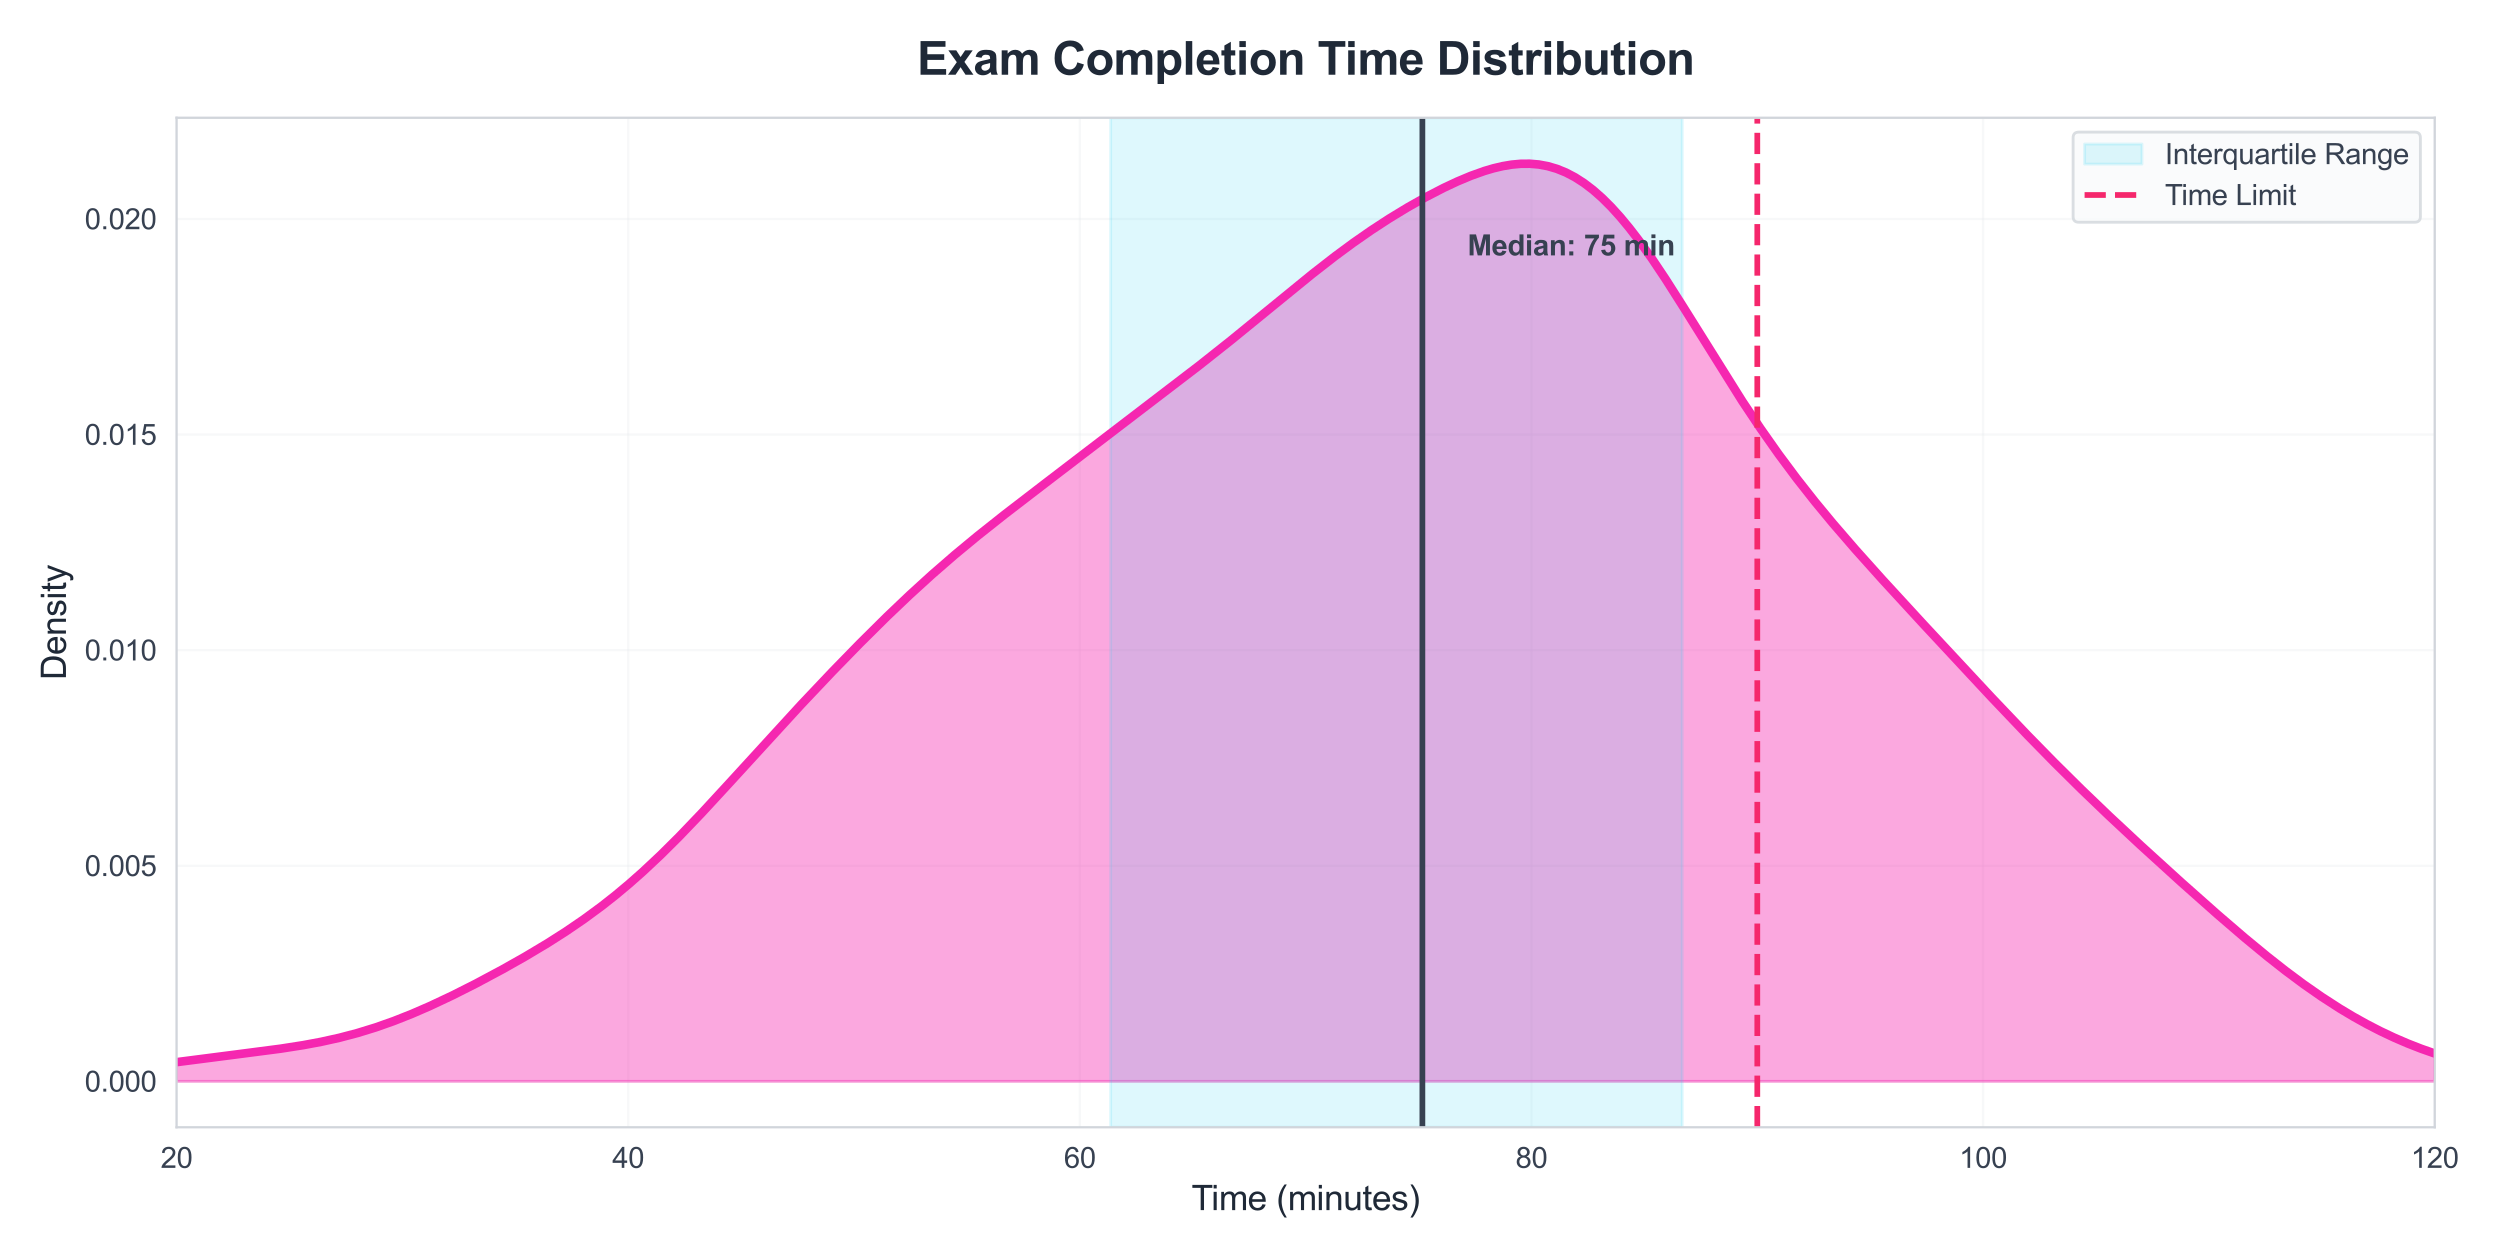 <?xml version="1.0" encoding="utf-8" standalone="no"?>
<!DOCTYPE svg PUBLIC "-//W3C//DTD SVG 1.1//EN"
  "http://www.w3.org/Graphics/SVG/1.1/DTD/svg11.dtd">
<svg xmlns:xlink="http://www.w3.org/1999/xlink" viewBox="0 0 871.342 438.697" xmlns="http://www.w3.org/2000/svg" version="1.1">
 <defs>
  <style type="text/css">*{stroke-linejoin: round; stroke-linecap: butt}</style>
 </defs>
 <g id="figure_1">
  <g id="patch_1">
   <path d="M -0 438.697 
L 871.342 438.697 
L 871.342 0 
L -0 0 
z
" style="fill: #ffffff"/>
  </g>
  <g id="axes_1">
   <g id="patch_2">
    <path d="M 61.537 392.89 
L 848.601 392.89 
L 848.601 41.047 
L 61.537 41.047 
z
" style="fill: #ffffff"/>
   </g>
   <g id="matplotlib.axis_1">
    <g id="xtick_1">
     <g id="line2d_1">
      <path d="M 61.537 392.89 
L 61.537 41.047 
" clip-path="url(#p007590d712)" style="fill: none; stroke: #e5e7eb; stroke-opacity: 0.3; stroke-width: 0.8; stroke-linecap: round"/>
     </g>
     <g id="text_1">
      <!-- 20 -->
      <g style="fill: #374151" transform="translate(55.976 407.048) scale(0.1 -0.1)">
       <defs>
        <path id="ArialMT-32" d="M 3222 541 
L 3222 0 
L 194 0 
Q 188 203 259 391 
Q 375 700 629 1000 
Q 884 1300 1366 1694 
Q 2113 2306 2375 2664 
Q 2638 3022 2638 3341 
Q 2638 3675 2398 3904 
Q 2159 4134 1775 4134 
Q 1369 4134 1125 3890 
Q 881 3647 878 3216 
L 300 3275 
Q 359 3922 746 4261 
Q 1134 4600 1788 4600 
Q 2447 4600 2831 4234 
Q 3216 3869 3216 3328 
Q 3216 3053 3103 2787 
Q 2991 2522 2730 2228 
Q 2469 1934 1863 1422 
Q 1356 997 1212 845 
Q 1069 694 975 541 
L 3222 541 
z
" transform="scale(0.016)"/>
        <path id="ArialMT-30" d="M 266 2259 
Q 266 3072 433 3567 
Q 600 4063 929 4331 
Q 1259 4600 1759 4600 
Q 2128 4600 2406 4451 
Q 2684 4303 2865 4023 
Q 3047 3744 3150 3342 
Q 3253 2941 3253 2259 
Q 3253 1453 3087 958 
Q 2922 463 2592 192 
Q 2263 -78 1759 -78 
Q 1097 -78 719 397 
Q 266 969 266 2259 
z
M 844 2259 
Q 844 1131 1108 757 
Q 1372 384 1759 384 
Q 2147 384 2411 759 
Q 2675 1134 2675 2259 
Q 2675 3391 2411 3762 
Q 2147 4134 1753 4134 
Q 1366 4134 1134 3806 
Q 844 3388 844 2259 
z
" transform="scale(0.016)"/>
       </defs>
       <use xlink:href="#ArialMT-32"/>
       <use xlink:href="#ArialMT-30" transform="translate(55.615 0)"/>
      </g>
     </g>
    </g>
    <g id="xtick_2">
     <g id="line2d_2">
      <path d="M 218.95 392.89 
L 218.95 41.047 
" clip-path="url(#p007590d712)" style="fill: none; stroke: #e5e7eb; stroke-opacity: 0.3; stroke-width: 0.8; stroke-linecap: round"/>
     </g>
     <g id="text_2">
      <!-- 40 -->
      <g style="fill: #374151" transform="translate(213.389 407.048) scale(0.1 -0.1)">
       <defs>
        <path id="ArialMT-34" d="M 2069 0 
L 2069 1097 
L 81 1097 
L 81 1613 
L 2172 4581 
L 2631 4581 
L 2631 1613 
L 3250 1613 
L 3250 1097 
L 2631 1097 
L 2631 0 
L 2069 0 
z
M 2069 1613 
L 2069 3678 
L 634 1613 
L 2069 1613 
z
" transform="scale(0.016)"/>
       </defs>
       <use xlink:href="#ArialMT-34"/>
       <use xlink:href="#ArialMT-30" transform="translate(55.615 0)"/>
      </g>
     </g>
    </g>
    <g id="xtick_3">
     <g id="line2d_3">
      <path d="M 376.362 392.89 
L 376.362 41.047 
" clip-path="url(#p007590d712)" style="fill: none; stroke: #e5e7eb; stroke-opacity: 0.3; stroke-width: 0.8; stroke-linecap: round"/>
     </g>
     <g id="text_3">
      <!-- 60 -->
      <g style="fill: #374151" transform="translate(370.801 407.048) scale(0.1 -0.1)">
       <defs>
        <path id="ArialMT-36" d="M 3184 3459 
L 2625 3416 
Q 2550 3747 2413 3897 
Q 2184 4138 1850 4138 
Q 1581 4138 1378 3988 
Q 1113 3794 959 3422 
Q 806 3050 800 2363 
Q 1003 2672 1297 2822 
Q 1591 2972 1913 2972 
Q 2475 2972 2870 2558 
Q 3266 2144 3266 1488 
Q 3266 1056 3080 686 
Q 2894 316 2569 119 
Q 2244 -78 1831 -78 
Q 1128 -78 684 439 
Q 241 956 241 2144 
Q 241 3472 731 4075 
Q 1159 4600 1884 4600 
Q 2425 4600 2770 4297 
Q 3116 3994 3184 3459 
z
M 888 1484 
Q 888 1194 1011 928 
Q 1134 663 1356 523 
Q 1578 384 1822 384 
Q 2178 384 2434 671 
Q 2691 959 2691 1453 
Q 2691 1928 2437 2201 
Q 2184 2475 1800 2475 
Q 1419 2475 1153 2201 
Q 888 1928 888 1484 
z
" transform="scale(0.016)"/>
       </defs>
       <use xlink:href="#ArialMT-36"/>
       <use xlink:href="#ArialMT-30" transform="translate(55.615 0)"/>
      </g>
     </g>
    </g>
    <g id="xtick_4">
     <g id="line2d_4">
      <path d="M 533.775 392.89 
L 533.775 41.047 
" clip-path="url(#p007590d712)" style="fill: none; stroke: #e5e7eb; stroke-opacity: 0.3; stroke-width: 0.8; stroke-linecap: round"/>
     </g>
     <g id="text_4">
      <!-- 80 -->
      <g style="fill: #374151" transform="translate(528.214 407.048) scale(0.1 -0.1)">
       <defs>
        <path id="ArialMT-38" d="M 1131 2484 
Q 781 2613 612 2850 
Q 444 3088 444 3419 
Q 444 3919 803 4259 
Q 1163 4600 1759 4600 
Q 2359 4600 2725 4251 
Q 3091 3903 3091 3403 
Q 3091 3084 2923 2848 
Q 2756 2613 2416 2484 
Q 2838 2347 3058 2040 
Q 3278 1734 3278 1309 
Q 3278 722 2862 322 
Q 2447 -78 1769 -78 
Q 1091 -78 675 323 
Q 259 725 259 1325 
Q 259 1772 486 2073 
Q 713 2375 1131 2484 
z
M 1019 3438 
Q 1019 3113 1228 2906 
Q 1438 2700 1772 2700 
Q 2097 2700 2305 2904 
Q 2513 3109 2513 3406 
Q 2513 3716 2298 3927 
Q 2084 4138 1766 4138 
Q 1444 4138 1231 3931 
Q 1019 3725 1019 3438 
z
M 838 1322 
Q 838 1081 952 856 
Q 1066 631 1291 507 
Q 1516 384 1775 384 
Q 2178 384 2440 643 
Q 2703 903 2703 1303 
Q 2703 1709 2433 1975 
Q 2163 2241 1756 2241 
Q 1359 2241 1098 1978 
Q 838 1716 838 1322 
z
" transform="scale(0.016)"/>
       </defs>
       <use xlink:href="#ArialMT-38"/>
       <use xlink:href="#ArialMT-30" transform="translate(55.615 0)"/>
      </g>
     </g>
    </g>
    <g id="xtick_5">
     <g id="line2d_5">
      <path d="M 691.188 392.89 
L 691.188 41.047 
" clip-path="url(#p007590d712)" style="fill: none; stroke: #e5e7eb; stroke-opacity: 0.3; stroke-width: 0.8; stroke-linecap: round"/>
     </g>
     <g id="text_5">
      <!-- 100 -->
      <g style="fill: #374151" transform="translate(682.846 407.048) scale(0.1 -0.1)">
       <defs>
        <path id="ArialMT-31" d="M 2384 0 
L 1822 0 
L 1822 3584 
Q 1619 3391 1289 3197 
Q 959 3003 697 2906 
L 697 3450 
Q 1169 3672 1522 3987 
Q 1875 4303 2022 4600 
L 2384 4600 
L 2384 0 
z
" transform="scale(0.016)"/>
       </defs>
       <use xlink:href="#ArialMT-31"/>
       <use xlink:href="#ArialMT-30" transform="translate(55.615 0)"/>
       <use xlink:href="#ArialMT-30" transform="translate(111.23 0)"/>
      </g>
     </g>
    </g>
    <g id="xtick_6">
     <g id="line2d_6">
      <path d="M 848.601 392.89 
L 848.601 41.047 
" clip-path="url(#p007590d712)" style="fill: none; stroke: #e5e7eb; stroke-opacity: 0.3; stroke-width: 0.8; stroke-linecap: round"/>
     </g>
     <g id="text_6">
      <!-- 120 -->
      <g style="fill: #374151" transform="translate(840.259 407.048) scale(0.1 -0.1)">
       <use xlink:href="#ArialMT-31"/>
       <use xlink:href="#ArialMT-32" transform="translate(55.615 0)"/>
       <use xlink:href="#ArialMT-30" transform="translate(111.23 0)"/>
      </g>
     </g>
    </g>
    <g id="text_7">
     <!-- Time (minutes) -->
     <g style="fill: #1f2937" transform="translate(415.292 421.771) scale(0.12 -0.12)">
      <defs>
       <path id="ArialMT-54" d="M 1659 0 
L 1659 4041 
L 150 4041 
L 150 4581 
L 3781 4581 
L 3781 4041 
L 2266 4041 
L 2266 0 
L 1659 0 
z
" transform="scale(0.016)"/>
       <path id="ArialMT-69" d="M 425 3934 
L 425 4581 
L 988 4581 
L 988 3934 
L 425 3934 
z
M 425 0 
L 425 3319 
L 988 3319 
L 988 0 
L 425 0 
z
" transform="scale(0.016)"/>
       <path id="ArialMT-6d" d="M 422 0 
L 422 3319 
L 925 3319 
L 925 2853 
Q 1081 3097 1340 3245 
Q 1600 3394 1931 3394 
Q 2300 3394 2536 3241 
Q 2772 3088 2869 2813 
Q 3263 3394 3894 3394 
Q 4388 3394 4653 3120 
Q 4919 2847 4919 2278 
L 4919 0 
L 4359 0 
L 4359 2091 
Q 4359 2428 4304 2576 
Q 4250 2725 4106 2815 
Q 3963 2906 3769 2906 
Q 3419 2906 3187 2673 
Q 2956 2441 2956 1928 
L 2956 0 
L 2394 0 
L 2394 2156 
Q 2394 2531 2256 2718 
Q 2119 2906 1806 2906 
Q 1569 2906 1367 2781 
Q 1166 2656 1075 2415 
Q 984 2175 984 1722 
L 984 0 
L 422 0 
z
" transform="scale(0.016)"/>
       <path id="ArialMT-65" d="M 2694 1069 
L 3275 997 
Q 3138 488 2766 206 
Q 2394 -75 1816 -75 
Q 1088 -75 661 373 
Q 234 822 234 1631 
Q 234 2469 665 2931 
Q 1097 3394 1784 3394 
Q 2450 3394 2872 2941 
Q 3294 2488 3294 1666 
Q 3294 1616 3291 1516 
L 816 1516 
Q 847 969 1125 678 
Q 1403 388 1819 388 
Q 2128 388 2347 550 
Q 2566 713 2694 1069 
z
M 847 1978 
L 2700 1978 
Q 2663 2397 2488 2606 
Q 2219 2931 1791 2931 
Q 1403 2931 1139 2672 
Q 875 2413 847 1978 
z
" transform="scale(0.016)"/>
       <path id="ArialMT-20" transform="scale(0.016)"/>
       <path id="ArialMT-28" d="M 1497 -1347 
Q 1031 -759 709 28 
Q 388 816 388 1659 
Q 388 2403 628 3084 
Q 909 3875 1497 4659 
L 1900 4659 
Q 1522 4009 1400 3731 
Q 1209 3300 1100 2831 
Q 966 2247 966 1656 
Q 966 153 1900 -1347 
L 1497 -1347 
z
" transform="scale(0.016)"/>
       <path id="ArialMT-6e" d="M 422 0 
L 422 3319 
L 928 3319 
L 928 2847 
Q 1294 3394 1984 3394 
Q 2284 3394 2536 3286 
Q 2788 3178 2913 3003 
Q 3038 2828 3088 2588 
Q 3119 2431 3119 2041 
L 3119 0 
L 2556 0 
L 2556 2019 
Q 2556 2363 2490 2533 
Q 2425 2703 2258 2804 
Q 2091 2906 1866 2906 
Q 1506 2906 1245 2678 
Q 984 2450 984 1813 
L 984 0 
L 422 0 
z
" transform="scale(0.016)"/>
       <path id="ArialMT-75" d="M 2597 0 
L 2597 488 
Q 2209 -75 1544 -75 
Q 1250 -75 995 37 
Q 741 150 617 320 
Q 494 491 444 738 
Q 409 903 409 1263 
L 409 3319 
L 972 3319 
L 972 1478 
Q 972 1038 1006 884 
Q 1059 663 1231 536 
Q 1403 409 1656 409 
Q 1909 409 2131 539 
Q 2353 669 2445 892 
Q 2538 1116 2538 1541 
L 2538 3319 
L 3100 3319 
L 3100 0 
L 2597 0 
z
" transform="scale(0.016)"/>
       <path id="ArialMT-74" d="M 1650 503 
L 1731 6 
Q 1494 -44 1306 -44 
Q 1000 -44 831 53 
Q 663 150 594 308 
Q 525 466 525 972 
L 525 2881 
L 113 2881 
L 113 3319 
L 525 3319 
L 525 4141 
L 1084 4478 
L 1084 3319 
L 1650 3319 
L 1650 2881 
L 1084 2881 
L 1084 941 
Q 1084 700 1114 631 
Q 1144 563 1211 522 
Q 1278 481 1403 481 
Q 1497 481 1650 503 
z
" transform="scale(0.016)"/>
       <path id="ArialMT-73" d="M 197 991 
L 753 1078 
Q 800 744 1014 566 
Q 1228 388 1613 388 
Q 2000 388 2187 545 
Q 2375 703 2375 916 
Q 2375 1106 2209 1216 
Q 2094 1291 1634 1406 
Q 1016 1563 777 1677 
Q 538 1791 414 1992 
Q 291 2194 291 2438 
Q 291 2659 392 2848 
Q 494 3038 669 3163 
Q 800 3259 1026 3326 
Q 1253 3394 1513 3394 
Q 1903 3394 2198 3281 
Q 2494 3169 2634 2976 
Q 2775 2784 2828 2463 
L 2278 2388 
Q 2241 2644 2061 2787 
Q 1881 2931 1553 2931 
Q 1166 2931 1000 2803 
Q 834 2675 834 2503 
Q 834 2394 903 2306 
Q 972 2216 1119 2156 
Q 1203 2125 1616 2013 
Q 2213 1853 2448 1751 
Q 2684 1650 2818 1456 
Q 2953 1263 2953 975 
Q 2953 694 2789 445 
Q 2625 197 2315 61 
Q 2006 -75 1616 -75 
Q 969 -75 630 194 
Q 291 463 197 991 
z
" transform="scale(0.016)"/>
       <path id="ArialMT-29" d="M 791 -1347 
L 388 -1347 
Q 1322 153 1322 1656 
Q 1322 2244 1188 2822 
Q 1081 3291 891 3722 
Q 769 4003 388 4659 
L 791 4659 
Q 1378 3875 1659 3084 
Q 1900 2403 1900 1659 
Q 1900 816 1576 28 
Q 1253 -759 791 -1347 
z
" transform="scale(0.016)"/>
      </defs>
      <use xlink:href="#ArialMT-54"/>
      <use xlink:href="#ArialMT-69" transform="translate(57.334 0)"/>
      <use xlink:href="#ArialMT-6d" transform="translate(79.551 0)"/>
      <use xlink:href="#ArialMT-65" transform="translate(162.852 0)"/>
      <use xlink:href="#ArialMT-20" transform="translate(218.467 0)"/>
      <use xlink:href="#ArialMT-28" transform="translate(246.25 0)"/>
      <use xlink:href="#ArialMT-6d" transform="translate(279.551 0)"/>
      <use xlink:href="#ArialMT-69" transform="translate(362.852 0)"/>
      <use xlink:href="#ArialMT-6e" transform="translate(385.068 0)"/>
      <use xlink:href="#ArialMT-75" transform="translate(440.684 0)"/>
      <use xlink:href="#ArialMT-74" transform="translate(496.299 0)"/>
      <use xlink:href="#ArialMT-65" transform="translate(524.082 0)"/>
      <use xlink:href="#ArialMT-73" transform="translate(579.697 0)"/>
      <use xlink:href="#ArialMT-29" transform="translate(629.697 0)"/>
     </g>
    </g>
   </g>
   <g id="matplotlib.axis_2">
    <g id="ytick_1">
     <g id="line2d_7">
      <path d="M 61.537 376.897 
L 848.601 376.897 
" clip-path="url(#p007590d712)" style="fill: none; stroke: #e5e7eb; stroke-opacity: 0.3; stroke-width: 0.8; stroke-linecap: round"/>
     </g>
     <g id="text_8">
      <!-- 0.000 -->
      <g style="fill: #374151" transform="translate(29.515 380.476) scale(0.1 -0.1)">
       <defs>
        <path id="ArialMT-2e" d="M 581 0 
L 581 641 
L 1222 641 
L 1222 0 
L 581 0 
z
" transform="scale(0.016)"/>
       </defs>
       <use xlink:href="#ArialMT-30"/>
       <use xlink:href="#ArialMT-2e" transform="translate(55.615 0)"/>
       <use xlink:href="#ArialMT-30" transform="translate(83.398 0)"/>
       <use xlink:href="#ArialMT-30" transform="translate(139.014 0)"/>
       <use xlink:href="#ArialMT-30" transform="translate(194.629 0)"/>
      </g>
     </g>
    </g>
    <g id="ytick_2">
     <g id="line2d_8">
      <path d="M 61.537 301.752 
L 848.601 301.752 
" clip-path="url(#p007590d712)" style="fill: none; stroke: #e5e7eb; stroke-opacity: 0.3; stroke-width: 0.8; stroke-linecap: round"/>
     </g>
     <g id="text_9">
      <!-- 0.005 -->
      <g style="fill: #374151" transform="translate(29.515 305.33) scale(0.1 -0.1)">
       <defs>
        <path id="ArialMT-35" d="M 266 1200 
L 856 1250 
Q 922 819 1161 601 
Q 1400 384 1738 384 
Q 2144 384 2425 690 
Q 2706 997 2706 1503 
Q 2706 1984 2436 2262 
Q 2166 2541 1728 2541 
Q 1456 2541 1237 2417 
Q 1019 2294 894 2097 
L 366 2166 
L 809 4519 
L 3088 4519 
L 3088 3981 
L 1259 3981 
L 1013 2750 
Q 1425 3038 1878 3038 
Q 2478 3038 2890 2622 
Q 3303 2206 3303 1553 
Q 3303 931 2941 478 
Q 2500 -78 1738 -78 
Q 1113 -78 717 272 
Q 322 622 266 1200 
z
" transform="scale(0.016)"/>
       </defs>
       <use xlink:href="#ArialMT-30"/>
       <use xlink:href="#ArialMT-2e" transform="translate(55.615 0)"/>
       <use xlink:href="#ArialMT-30" transform="translate(83.398 0)"/>
       <use xlink:href="#ArialMT-30" transform="translate(139.014 0)"/>
       <use xlink:href="#ArialMT-35" transform="translate(194.629 0)"/>
      </g>
     </g>
    </g>
    <g id="ytick_3">
     <g id="line2d_9">
      <path d="M 61.537 226.606 
L 848.601 226.606 
" clip-path="url(#p007590d712)" style="fill: none; stroke: #e5e7eb; stroke-opacity: 0.3; stroke-width: 0.8; stroke-linecap: round"/>
     </g>
     <g id="text_10">
      <!-- 0.010 -->
      <g style="fill: #374151" transform="translate(29.515 230.185) scale(0.1 -0.1)">
       <use xlink:href="#ArialMT-30"/>
       <use xlink:href="#ArialMT-2e" transform="translate(55.615 0)"/>
       <use xlink:href="#ArialMT-30" transform="translate(83.398 0)"/>
       <use xlink:href="#ArialMT-31" transform="translate(139.014 0)"/>
       <use xlink:href="#ArialMT-30" transform="translate(194.629 0)"/>
      </g>
     </g>
    </g>
    <g id="ytick_4">
     <g id="line2d_10">
      <path d="M 61.537 151.46 
L 848.601 151.46 
" clip-path="url(#p007590d712)" style="fill: none; stroke: #e5e7eb; stroke-opacity: 0.3; stroke-width: 0.8; stroke-linecap: round"/>
     </g>
     <g id="text_11">
      <!-- 0.015 -->
      <g style="fill: #374151" transform="translate(29.515 155.039) scale(0.1 -0.1)">
       <use xlink:href="#ArialMT-30"/>
       <use xlink:href="#ArialMT-2e" transform="translate(55.615 0)"/>
       <use xlink:href="#ArialMT-30" transform="translate(83.398 0)"/>
       <use xlink:href="#ArialMT-31" transform="translate(139.014 0)"/>
       <use xlink:href="#ArialMT-35" transform="translate(194.629 0)"/>
      </g>
     </g>
    </g>
    <g id="ytick_5">
     <g id="line2d_11">
      <path d="M 61.537 76.315 
L 848.601 76.315 
" clip-path="url(#p007590d712)" style="fill: none; stroke: #e5e7eb; stroke-opacity: 0.3; stroke-width: 0.8; stroke-linecap: round"/>
     </g>
     <g id="text_12">
      <!-- 0.020 -->
      <g style="fill: #374151" transform="translate(29.515 79.894) scale(0.1 -0.1)">
       <use xlink:href="#ArialMT-30"/>
       <use xlink:href="#ArialMT-2e" transform="translate(55.615 0)"/>
       <use xlink:href="#ArialMT-30" transform="translate(83.398 0)"/>
       <use xlink:href="#ArialMT-32" transform="translate(139.014 0)"/>
       <use xlink:href="#ArialMT-30" transform="translate(194.629 0)"/>
      </g>
     </g>
    </g>
    <g id="text_13">
     <!-- Density -->
     <g style="fill: #1f2937" transform="translate(22.989 236.975) rotate(-90) scale(0.12 -0.12)">
      <defs>
       <path id="ArialMT-44" d="M 494 0 
L 494 4581 
L 2072 4581 
Q 2606 4581 2888 4516 
Q 3281 4425 3559 4188 
Q 3922 3881 4101 3404 
Q 4281 2928 4281 2316 
Q 4281 1794 4159 1391 
Q 4038 988 3847 723 
Q 3656 459 3429 307 
Q 3203 156 2883 78 
Q 2563 0 2147 0 
L 494 0 
z
M 1100 541 
L 2078 541 
Q 2531 541 2789 625 
Q 3047 709 3200 863 
Q 3416 1078 3536 1442 
Q 3656 1806 3656 2325 
Q 3656 3044 3420 3430 
Q 3184 3816 2847 3947 
Q 2603 4041 2063 4041 
L 1100 4041 
L 1100 541 
z
" transform="scale(0.016)"/>
       <path id="ArialMT-79" d="M 397 -1278 
L 334 -750 
Q 519 -800 656 -800 
Q 844 -800 956 -737 
Q 1069 -675 1141 -563 
Q 1194 -478 1313 -144 
Q 1328 -97 1363 -6 
L 103 3319 
L 709 3319 
L 1400 1397 
Q 1534 1031 1641 628 
Q 1738 1016 1872 1384 
L 2581 3319 
L 3144 3319 
L 1881 -56 
Q 1678 -603 1566 -809 
Q 1416 -1088 1222 -1217 
Q 1028 -1347 759 -1347 
Q 597 -1347 397 -1278 
z
" transform="scale(0.016)"/>
      </defs>
      <use xlink:href="#ArialMT-44"/>
      <use xlink:href="#ArialMT-65" transform="translate(72.217 0)"/>
      <use xlink:href="#ArialMT-6e" transform="translate(127.832 0)"/>
      <use xlink:href="#ArialMT-73" transform="translate(183.447 0)"/>
      <use xlink:href="#ArialMT-69" transform="translate(233.447 0)"/>
      <use xlink:href="#ArialMT-74" transform="translate(255.664 0)"/>
      <use xlink:href="#ArialMT-79" transform="translate(283.447 0)"/>
     </g>
    </g>
   </g>
   <g id="FillBetweenPolyCollection_1">
    <defs>
     <path id="mf366c48aeb" d="M 61.537 -61.799 
L 61.537 -68.494 
L 63.114 -68.706 
L 64.691 -68.917 
L 66.269 -69.126 
L 67.846 -69.334 
L 69.423 -69.54 
L 71.001 -69.745 
L 72.578 -69.948 
L 74.155 -70.15 
L 75.732 -70.35 
L 77.31 -70.548 
L 78.887 -70.746 
L 80.464 -70.943 
L 82.042 -71.139 
L 83.619 -71.336 
L 85.196 -71.533 
L 86.773 -71.73 
L 88.351 -71.929 
L 89.928 -72.131 
L 91.505 -72.335 
L 93.083 -72.542 
L 94.66 -72.754 
L 96.237 -72.971 
L 97.814 -73.194 
L 99.392 -73.423 
L 100.969 -73.66 
L 102.546 -73.905 
L 104.123 -74.16 
L 105.701 -74.425 
L 107.278 -74.7 
L 108.855 -74.988 
L 110.433 -75.288 
L 112.01 -75.601 
L 113.587 -75.929 
L 115.164 -76.271 
L 116.742 -76.628 
L 118.319 -77.001 
L 119.896 -77.391 
L 121.474 -77.797 
L 123.051 -78.22 
L 124.628 -78.661 
L 126.205 -79.12 
L 127.783 -79.597 
L 129.36 -80.091 
L 130.937 -80.603 
L 132.515 -81.134 
L 134.092 -81.682 
L 135.669 -82.247 
L 137.246 -82.83 
L 138.824 -83.43 
L 140.401 -84.046 
L 141.978 -84.679 
L 143.556 -85.327 
L 145.133 -85.99 
L 146.71 -86.669 
L 148.287 -87.361 
L 149.865 -88.067 
L 151.442 -88.786 
L 153.019 -89.517 
L 154.597 -90.261 
L 156.174 -91.015 
L 157.751 -91.781 
L 159.328 -92.557 
L 160.906 -93.343 
L 162.483 -94.138 
L 164.06 -94.943 
L 165.637 -95.756 
L 167.215 -96.578 
L 168.792 -97.408 
L 170.369 -98.247 
L 171.947 -99.094 
L 173.524 -99.949 
L 175.101 -100.812 
L 176.678 -101.684 
L 178.256 -102.565 
L 179.833 -103.454 
L 181.41 -104.354 
L 182.988 -105.263 
L 184.565 -106.183 
L 186.142 -107.114 
L 187.719 -108.057 
L 189.297 -109.012 
L 190.874 -109.981 
L 192.451 -110.964 
L 194.029 -111.962 
L 195.606 -112.975 
L 197.183 -114.006 
L 198.76 -115.054 
L 200.338 -116.12 
L 201.915 -117.206 
L 203.492 -118.313 
L 205.07 -119.44 
L 206.647 -120.589 
L 208.224 -121.761 
L 209.801 -122.956 
L 211.379 -124.175 
L 212.956 -125.418 
L 214.533 -126.686 
L 216.111 -127.978 
L 217.688 -129.297 
L 219.265 -130.64 
L 220.842 -132.009 
L 222.42 -133.403 
L 223.997 -134.823 
L 225.574 -136.267 
L 227.151 -137.735 
L 228.729 -139.227 
L 230.306 -140.741 
L 231.883 -142.278 
L 233.461 -143.837 
L 235.038 -145.415 
L 236.615 -147.013 
L 238.192 -148.629 
L 239.77 -150.262 
L 241.347 -151.911 
L 242.924 -153.574 
L 244.502 -155.25 
L 246.079 -156.938 
L 247.656 -158.637 
L 249.233 -160.344 
L 250.811 -162.06 
L 252.388 -163.782 
L 253.965 -165.509 
L 255.543 -167.241 
L 257.12 -168.975 
L 258.697 -170.711 
L 260.274 -172.448 
L 261.852 -174.185 
L 263.429 -175.92 
L 265.006 -177.654 
L 266.584 -179.386 
L 268.161 -181.114 
L 269.738 -182.838 
L 271.315 -184.558 
L 272.893 -186.273 
L 274.47 -187.983 
L 276.047 -189.688 
L 277.625 -191.386 
L 279.202 -193.079 
L 280.779 -194.765 
L 282.356 -196.445 
L 283.934 -198.119 
L 285.511 -199.785 
L 287.088 -201.445 
L 288.665 -203.097 
L 290.243 -204.743 
L 291.82 -206.381 
L 293.397 -208.011 
L 294.975 -209.633 
L 296.552 -211.248 
L 298.129 -212.854 
L 299.706 -214.451 
L 301.284 -216.039 
L 302.861 -217.618 
L 304.438 -219.187 
L 306.016 -220.746 
L 307.593 -222.294 
L 309.17 -223.832 
L 310.747 -225.358 
L 312.325 -226.872 
L 313.902 -228.374 
L 315.479 -229.864 
L 317.057 -231.341 
L 318.634 -232.805 
L 320.211 -234.255 
L 321.788 -235.692 
L 323.366 -237.115 
L 324.943 -238.525 
L 326.52 -239.92 
L 328.098 -241.302 
L 329.675 -242.671 
L 331.252 -244.026 
L 332.829 -245.368 
L 334.407 -246.697 
L 335.984 -248.014 
L 337.561 -249.318 
L 339.139 -250.612 
L 340.716 -251.895 
L 342.293 -253.167 
L 343.87 -254.431 
L 345.448 -255.685 
L 347.025 -256.932 
L 348.602 -258.171 
L 350.179 -259.404 
L 351.757 -260.63 
L 353.334 -261.852 
L 354.911 -263.069 
L 356.489 -264.283 
L 358.066 -265.494 
L 359.643 -266.702 
L 361.22 -267.908 
L 362.798 -269.112 
L 364.375 -270.316 
L 365.952 -271.518 
L 367.53 -272.721 
L 369.107 -273.923 
L 370.684 -275.126 
L 372.261 -276.328 
L 373.839 -277.531 
L 375.416 -278.734 
L 376.993 -279.938 
L 378.571 -281.141 
L 380.148 -282.346 
L 381.725 -283.55 
L 383.302 -284.754 
L 384.88 -285.958 
L 386.457 -287.163 
L 388.034 -288.367 
L 389.612 -289.57 
L 391.189 -290.774 
L 392.766 -291.977 
L 394.343 -293.18 
L 395.921 -294.383 
L 397.498 -295.586 
L 399.075 -296.789 
L 400.653 -297.992 
L 402.23 -299.196 
L 403.807 -300.4 
L 405.384 -301.606 
L 406.962 -302.813 
L 408.539 -304.023 
L 410.116 -305.234 
L 411.693 -306.449 
L 413.271 -307.666 
L 414.848 -308.887 
L 416.425 -310.112 
L 418.003 -311.342 
L 419.58 -312.576 
L 421.157 -313.815 
L 422.734 -315.06 
L 424.312 -316.31 
L 425.889 -317.565 
L 427.466 -318.826 
L 429.044 -320.093 
L 430.621 -321.365 
L 432.198 -322.642 
L 433.775 -323.924 
L 435.353 -325.21 
L 436.93 -326.501 
L 438.507 -327.794 
L 440.085 -329.091 
L 441.662 -330.389 
L 443.239 -331.688 
L 444.816 -332.987 
L 446.394 -334.285 
L 447.971 -335.582 
L 449.548 -336.875 
L 451.126 -338.163 
L 452.703 -339.447 
L 454.28 -340.724 
L 455.857 -341.993 
L 457.435 -343.254 
L 459.012 -344.505 
L 460.589 -345.744 
L 462.167 -346.972 
L 463.744 -348.188 
L 465.321 -349.389 
L 466.898 -350.577 
L 468.476 -351.749 
L 470.053 -352.905 
L 471.63 -354.046 
L 473.207 -355.169 
L 474.785 -356.276 
L 476.362 -357.366 
L 477.939 -358.438 
L 479.517 -359.493 
L 481.094 -360.531 
L 482.671 -361.551 
L 484.248 -362.553 
L 485.826 -363.538 
L 487.403 -364.506 
L 488.98 -365.457 
L 490.558 -366.39 
L 492.135 -367.306 
L 493.712 -368.205 
L 495.289 -369.086 
L 496.867 -369.948 
L 498.444 -370.793 
L 500.021 -371.619 
L 501.599 -372.424 
L 503.176 -373.21 
L 504.753 -373.973 
L 506.33 -374.714 
L 507.908 -375.43 
L 509.485 -376.12 
L 511.062 -376.782 
L 512.64 -377.414 
L 514.217 -378.014 
L 515.794 -378.579 
L 517.371 -379.106 
L 518.949 -379.593 
L 520.526 -380.037 
L 522.103 -380.434 
L 523.681 -380.782 
L 525.258 -381.076 
L 526.835 -381.315 
L 528.412 -381.493 
L 529.99 -381.608 
L 531.567 -381.656 
L 533.144 -381.635 
L 534.721 -381.539 
L 536.299 -381.368 
L 537.876 -381.117 
L 539.453 -380.784 
L 541.031 -380.366 
L 542.608 -379.86 
L 544.185 -379.266 
L 545.762 -378.58 
L 547.34 -377.802 
L 548.917 -376.93 
L 550.494 -375.964 
L 552.072 -374.904 
L 553.649 -373.748 
L 555.226 -372.499 
L 556.803 -371.156 
L 558.381 -369.722 
L 559.958 -368.196 
L 561.535 -366.583 
L 563.113 -364.883 
L 564.69 -363.1 
L 566.267 -361.237 
L 567.844 -359.297 
L 569.422 -357.284 
L 570.999 -355.202 
L 572.576 -353.055 
L 574.154 -350.848 
L 575.731 -348.584 
L 577.308 -346.27 
L 578.885 -343.91 
L 580.463 -341.508 
L 582.04 -339.07 
L 583.617 -336.601 
L 585.195 -334.105 
L 586.772 -331.588 
L 588.349 -329.054 
L 589.926 -326.508 
L 591.504 -323.954 
L 593.081 -321.397 
L 594.658 -318.84 
L 596.235 -316.289 
L 597.813 -313.746 
L 599.39 -311.214 
L 600.967 -308.697 
L 602.545 -306.198 
L 604.122 -303.72 
L 605.699 -301.264 
L 607.276 -298.833 
L 608.854 -296.428 
L 610.431 -294.05 
L 612.008 -291.702 
L 613.586 -289.384 
L 615.163 -287.096 
L 616.74 -284.839 
L 618.317 -282.614 
L 619.895 -280.42 
L 621.472 -278.256 
L 623.049 -276.123 
L 624.627 -274.02 
L 626.204 -271.946 
L 627.781 -269.901 
L 629.358 -267.883 
L 630.936 -265.892 
L 632.513 -263.925 
L 634.09 -261.983 
L 635.668 -260.064 
L 637.245 -258.166 
L 638.822 -256.288 
L 640.399 -254.429 
L 641.977 -252.588 
L 643.554 -250.763 
L 645.131 -248.953 
L 646.709 -247.156 
L 648.286 -245.372 
L 649.863 -243.599 
L 651.44 -241.837 
L 653.018 -240.083 
L 654.595 -238.337 
L 656.172 -236.599 
L 657.749 -234.867 
L 659.327 -233.14 
L 660.904 -231.418 
L 662.481 -229.7 
L 664.059 -227.985 
L 665.636 -226.273 
L 667.213 -224.563 
L 668.79 -222.856 
L 670.368 -221.15 
L 671.945 -219.446 
L 673.522 -217.742 
L 675.1 -216.04 
L 676.677 -214.339 
L 678.254 -212.64 
L 679.831 -210.941 
L 681.409 -209.243 
L 682.986 -207.547 
L 684.563 -205.853 
L 686.141 -204.16 
L 687.718 -202.47 
L 689.295 -200.781 
L 690.872 -199.096 
L 692.45 -197.414 
L 694.027 -195.735 
L 695.604 -194.061 
L 697.182 -192.39 
L 698.759 -190.725 
L 700.336 -189.064 
L 701.913 -187.409 
L 703.491 -185.76 
L 705.068 -184.117 
L 706.645 -182.481 
L 708.223 -180.852 
L 709.8 -179.231 
L 711.377 -177.617 
L 712.954 -176.01 
L 714.532 -174.412 
L 716.109 -172.822 
L 717.686 -171.24 
L 719.263 -169.666 
L 720.841 -168.101 
L 722.418 -166.545 
L 723.995 -164.996 
L 725.573 -163.456 
L 727.15 -161.924 
L 728.727 -160.399 
L 730.304 -158.883 
L 731.882 -157.374 
L 733.459 -155.872 
L 735.036 -154.377 
L 736.614 -152.889 
L 738.191 -151.407 
L 739.768 -149.931 
L 741.345 -148.461 
L 742.923 -146.996 
L 744.5 -145.537 
L 746.077 -144.082 
L 747.655 -142.632 
L 749.232 -141.186 
L 750.809 -139.744 
L 752.386 -138.306 
L 753.964 -136.872 
L 755.541 -135.442 
L 757.118 -134.015 
L 758.696 -132.593 
L 760.273 -131.173 
L 761.85 -129.758 
L 763.427 -128.346 
L 765.005 -126.939 
L 766.582 -125.536 
L 768.159 -124.138 
L 769.737 -122.745 
L 771.314 -121.358 
L 772.891 -119.977 
L 774.468 -118.602 
L 776.046 -117.234 
L 777.623 -115.873 
L 779.2 -114.521 
L 780.777 -113.178 
L 782.355 -111.844 
L 783.932 -110.521 
L 785.509 -109.208 
L 787.087 -107.907 
L 788.664 -106.618 
L 790.241 -105.342 
L 791.818 -104.08 
L 793.396 -102.832 
L 794.973 -101.599 
L 796.55 -100.382 
L 798.128 -99.181 
L 799.705 -97.997 
L 801.282 -96.83 
L 802.859 -95.682 
L 804.437 -94.552 
L 806.014 -93.442 
L 807.591 -92.35 
L 809.169 -91.279 
L 810.746 -90.229 
L 812.323 -89.199 
L 813.9 -88.19 
L 815.478 -87.202 
L 817.055 -86.236 
L 818.632 -85.292 
L 820.21 -84.369 
L 821.787 -83.469 
L 823.364 -82.59 
L 824.941 -81.734 
L 826.519 -80.9 
L 828.096 -80.089 
L 829.673 -79.299 
L 831.251 -78.532 
L 832.828 -77.787 
L 834.405 -77.063 
L 835.982 -76.362 
L 837.56 -75.682 
L 839.137 -75.023 
L 840.714 -74.386 
L 842.291 -73.77 
L 843.869 -73.175 
L 845.446 -72.6 
L 847.023 -72.046 
L 848.601 -71.512 
L 848.601 -61.799 
L 848.601 -61.799 
L 847.023 -61.799 
L 845.446 -61.799 
L 843.869 -61.799 
L 842.291 -61.799 
L 840.714 -61.799 
L 839.137 -61.799 
L 837.56 -61.799 
L 835.982 -61.799 
L 834.405 -61.799 
L 832.828 -61.799 
L 831.251 -61.799 
L 829.673 -61.799 
L 828.096 -61.799 
L 826.519 -61.799 
L 824.941 -61.799 
L 823.364 -61.799 
L 821.787 -61.799 
L 820.21 -61.799 
L 818.632 -61.799 
L 817.055 -61.799 
L 815.478 -61.799 
L 813.9 -61.799 
L 812.323 -61.799 
L 810.746 -61.799 
L 809.169 -61.799 
L 807.591 -61.799 
L 806.014 -61.799 
L 804.437 -61.799 
L 802.859 -61.799 
L 801.282 -61.799 
L 799.705 -61.799 
L 798.128 -61.799 
L 796.55 -61.799 
L 794.973 -61.799 
L 793.396 -61.799 
L 791.818 -61.799 
L 790.241 -61.799 
L 788.664 -61.799 
L 787.087 -61.799 
L 785.509 -61.799 
L 783.932 -61.799 
L 782.355 -61.799 
L 780.777 -61.799 
L 779.2 -61.799 
L 777.623 -61.799 
L 776.046 -61.799 
L 774.468 -61.799 
L 772.891 -61.799 
L 771.314 -61.799 
L 769.737 -61.799 
L 768.159 -61.799 
L 766.582 -61.799 
L 765.005 -61.799 
L 763.427 -61.799 
L 761.85 -61.799 
L 760.273 -61.799 
L 758.696 -61.799 
L 757.118 -61.799 
L 755.541 -61.799 
L 753.964 -61.799 
L 752.386 -61.799 
L 750.809 -61.799 
L 749.232 -61.799 
L 747.655 -61.799 
L 746.077 -61.799 
L 744.5 -61.799 
L 742.923 -61.799 
L 741.345 -61.799 
L 739.768 -61.799 
L 738.191 -61.799 
L 736.614 -61.799 
L 735.036 -61.799 
L 733.459 -61.799 
L 731.882 -61.799 
L 730.304 -61.799 
L 728.727 -61.799 
L 727.15 -61.799 
L 725.573 -61.799 
L 723.995 -61.799 
L 722.418 -61.799 
L 720.841 -61.799 
L 719.263 -61.799 
L 717.686 -61.799 
L 716.109 -61.799 
L 714.532 -61.799 
L 712.954 -61.799 
L 711.377 -61.799 
L 709.8 -61.799 
L 708.223 -61.799 
L 706.645 -61.799 
L 705.068 -61.799 
L 703.491 -61.799 
L 701.913 -61.799 
L 700.336 -61.799 
L 698.759 -61.799 
L 697.182 -61.799 
L 695.604 -61.799 
L 694.027 -61.799 
L 692.45 -61.799 
L 690.872 -61.799 
L 689.295 -61.799 
L 687.718 -61.799 
L 686.141 -61.799 
L 684.563 -61.799 
L 682.986 -61.799 
L 681.409 -61.799 
L 679.831 -61.799 
L 678.254 -61.799 
L 676.677 -61.799 
L 675.1 -61.799 
L 673.522 -61.799 
L 671.945 -61.799 
L 670.368 -61.799 
L 668.79 -61.799 
L 667.213 -61.799 
L 665.636 -61.799 
L 664.059 -61.799 
L 662.481 -61.799 
L 660.904 -61.799 
L 659.327 -61.799 
L 657.749 -61.799 
L 656.172 -61.799 
L 654.595 -61.799 
L 653.018 -61.799 
L 651.44 -61.799 
L 649.863 -61.799 
L 648.286 -61.799 
L 646.709 -61.799 
L 645.131 -61.799 
L 643.554 -61.799 
L 641.977 -61.799 
L 640.399 -61.799 
L 638.822 -61.799 
L 637.245 -61.799 
L 635.668 -61.799 
L 634.09 -61.799 
L 632.513 -61.799 
L 630.936 -61.799 
L 629.358 -61.799 
L 627.781 -61.799 
L 626.204 -61.799 
L 624.627 -61.799 
L 623.049 -61.799 
L 621.472 -61.799 
L 619.895 -61.799 
L 618.317 -61.799 
L 616.74 -61.799 
L 615.163 -61.799 
L 613.586 -61.799 
L 612.008 -61.799 
L 610.431 -61.799 
L 608.854 -61.799 
L 607.276 -61.799 
L 605.699 -61.799 
L 604.122 -61.799 
L 602.545 -61.799 
L 600.967 -61.799 
L 599.39 -61.799 
L 597.813 -61.799 
L 596.235 -61.799 
L 594.658 -61.799 
L 593.081 -61.799 
L 591.504 -61.799 
L 589.926 -61.799 
L 588.349 -61.799 
L 586.772 -61.799 
L 585.195 -61.799 
L 583.617 -61.799 
L 582.04 -61.799 
L 580.463 -61.799 
L 578.885 -61.799 
L 577.308 -61.799 
L 575.731 -61.799 
L 574.154 -61.799 
L 572.576 -61.799 
L 570.999 -61.799 
L 569.422 -61.799 
L 567.844 -61.799 
L 566.267 -61.799 
L 564.69 -61.799 
L 563.113 -61.799 
L 561.535 -61.799 
L 559.958 -61.799 
L 558.381 -61.799 
L 556.803 -61.799 
L 555.226 -61.799 
L 553.649 -61.799 
L 552.072 -61.799 
L 550.494 -61.799 
L 548.917 -61.799 
L 547.34 -61.799 
L 545.762 -61.799 
L 544.185 -61.799 
L 542.608 -61.799 
L 541.031 -61.799 
L 539.453 -61.799 
L 537.876 -61.799 
L 536.299 -61.799 
L 534.721 -61.799 
L 533.144 -61.799 
L 531.567 -61.799 
L 529.99 -61.799 
L 528.412 -61.799 
L 526.835 -61.799 
L 525.258 -61.799 
L 523.681 -61.799 
L 522.103 -61.799 
L 520.526 -61.799 
L 518.949 -61.799 
L 517.371 -61.799 
L 515.794 -61.799 
L 514.217 -61.799 
L 512.64 -61.799 
L 511.062 -61.799 
L 509.485 -61.799 
L 507.908 -61.799 
L 506.33 -61.799 
L 504.753 -61.799 
L 503.176 -61.799 
L 501.599 -61.799 
L 500.021 -61.799 
L 498.444 -61.799 
L 496.867 -61.799 
L 495.289 -61.799 
L 493.712 -61.799 
L 492.135 -61.799 
L 490.558 -61.799 
L 488.98 -61.799 
L 487.403 -61.799 
L 485.826 -61.799 
L 484.248 -61.799 
L 482.671 -61.799 
L 481.094 -61.799 
L 479.517 -61.799 
L 477.939 -61.799 
L 476.362 -61.799 
L 474.785 -61.799 
L 473.207 -61.799 
L 471.63 -61.799 
L 470.053 -61.799 
L 468.476 -61.799 
L 466.898 -61.799 
L 465.321 -61.799 
L 463.744 -61.799 
L 462.167 -61.799 
L 460.589 -61.799 
L 459.012 -61.799 
L 457.435 -61.799 
L 455.857 -61.799 
L 454.28 -61.799 
L 452.703 -61.799 
L 451.126 -61.799 
L 449.548 -61.799 
L 447.971 -61.799 
L 446.394 -61.799 
L 444.816 -61.799 
L 443.239 -61.799 
L 441.662 -61.799 
L 440.085 -61.799 
L 438.507 -61.799 
L 436.93 -61.799 
L 435.353 -61.799 
L 433.775 -61.799 
L 432.198 -61.799 
L 430.621 -61.799 
L 429.044 -61.799 
L 427.466 -61.799 
L 425.889 -61.799 
L 424.312 -61.799 
L 422.734 -61.799 
L 421.157 -61.799 
L 419.58 -61.799 
L 418.003 -61.799 
L 416.425 -61.799 
L 414.848 -61.799 
L 413.271 -61.799 
L 411.693 -61.799 
L 410.116 -61.799 
L 408.539 -61.799 
L 406.962 -61.799 
L 405.384 -61.799 
L 403.807 -61.799 
L 402.23 -61.799 
L 400.653 -61.799 
L 399.075 -61.799 
L 397.498 -61.799 
L 395.921 -61.799 
L 394.343 -61.799 
L 392.766 -61.799 
L 391.189 -61.799 
L 389.612 -61.799 
L 388.034 -61.799 
L 386.457 -61.799 
L 384.88 -61.799 
L 383.302 -61.799 
L 381.725 -61.799 
L 380.148 -61.799 
L 378.571 -61.799 
L 376.993 -61.799 
L 375.416 -61.799 
L 373.839 -61.799 
L 372.261 -61.799 
L 370.684 -61.799 
L 369.107 -61.799 
L 367.53 -61.799 
L 365.952 -61.799 
L 364.375 -61.799 
L 362.798 -61.799 
L 361.22 -61.799 
L 359.643 -61.799 
L 358.066 -61.799 
L 356.489 -61.799 
L 354.911 -61.799 
L 353.334 -61.799 
L 351.757 -61.799 
L 350.179 -61.799 
L 348.602 -61.799 
L 347.025 -61.799 
L 345.448 -61.799 
L 343.87 -61.799 
L 342.293 -61.799 
L 340.716 -61.799 
L 339.139 -61.799 
L 337.561 -61.799 
L 335.984 -61.799 
L 334.407 -61.799 
L 332.829 -61.799 
L 331.252 -61.799 
L 329.675 -61.799 
L 328.098 -61.799 
L 326.52 -61.799 
L 324.943 -61.799 
L 323.366 -61.799 
L 321.788 -61.799 
L 320.211 -61.799 
L 318.634 -61.799 
L 317.057 -61.799 
L 315.479 -61.799 
L 313.902 -61.799 
L 312.325 -61.799 
L 310.747 -61.799 
L 309.17 -61.799 
L 307.593 -61.799 
L 306.016 -61.799 
L 304.438 -61.799 
L 302.861 -61.799 
L 301.284 -61.799 
L 299.706 -61.799 
L 298.129 -61.799 
L 296.552 -61.799 
L 294.975 -61.799 
L 293.397 -61.799 
L 291.82 -61.799 
L 290.243 -61.799 
L 288.665 -61.799 
L 287.088 -61.799 
L 285.511 -61.799 
L 283.934 -61.799 
L 282.356 -61.799 
L 280.779 -61.799 
L 279.202 -61.799 
L 277.625 -61.799 
L 276.047 -61.799 
L 274.47 -61.799 
L 272.893 -61.799 
L 271.315 -61.799 
L 269.738 -61.799 
L 268.161 -61.799 
L 266.584 -61.799 
L 265.006 -61.799 
L 263.429 -61.799 
L 261.852 -61.799 
L 260.274 -61.799 
L 258.697 -61.799 
L 257.12 -61.799 
L 255.543 -61.799 
L 253.965 -61.799 
L 252.388 -61.799 
L 250.811 -61.799 
L 249.233 -61.799 
L 247.656 -61.799 
L 246.079 -61.799 
L 244.502 -61.799 
L 242.924 -61.799 
L 241.347 -61.799 
L 239.77 -61.799 
L 238.192 -61.799 
L 236.615 -61.799 
L 235.038 -61.799 
L 233.461 -61.799 
L 231.883 -61.799 
L 230.306 -61.799 
L 228.729 -61.799 
L 227.151 -61.799 
L 225.574 -61.799 
L 223.997 -61.799 
L 222.42 -61.799 
L 220.842 -61.799 
L 219.265 -61.799 
L 217.688 -61.799 
L 216.111 -61.799 
L 214.533 -61.799 
L 212.956 -61.799 
L 211.379 -61.799 
L 209.801 -61.799 
L 208.224 -61.799 
L 206.647 -61.799 
L 205.07 -61.799 
L 203.492 -61.799 
L 201.915 -61.799 
L 200.338 -61.799 
L 198.76 -61.799 
L 197.183 -61.799 
L 195.606 -61.799 
L 194.029 -61.799 
L 192.451 -61.799 
L 190.874 -61.799 
L 189.297 -61.799 
L 187.719 -61.799 
L 186.142 -61.799 
L 184.565 -61.799 
L 182.988 -61.799 
L 181.41 -61.799 
L 179.833 -61.799 
L 178.256 -61.799 
L 176.678 -61.799 
L 175.101 -61.799 
L 173.524 -61.799 
L 171.947 -61.799 
L 170.369 -61.799 
L 168.792 -61.799 
L 167.215 -61.799 
L 165.637 -61.799 
L 164.06 -61.799 
L 162.483 -61.799 
L 160.906 -61.799 
L 159.328 -61.799 
L 157.751 -61.799 
L 156.174 -61.799 
L 154.597 -61.799 
L 153.019 -61.799 
L 151.442 -61.799 
L 149.865 -61.799 
L 148.287 -61.799 
L 146.71 -61.799 
L 145.133 -61.799 
L 143.556 -61.799 
L 141.978 -61.799 
L 140.401 -61.799 
L 138.824 -61.799 
L 137.246 -61.799 
L 135.669 -61.799 
L 134.092 -61.799 
L 132.515 -61.799 
L 130.937 -61.799 
L 129.36 -61.799 
L 127.783 -61.799 
L 126.205 -61.799 
L 124.628 -61.799 
L 123.051 -61.799 
L 121.474 -61.799 
L 119.896 -61.799 
L 118.319 -61.799 
L 116.742 -61.799 
L 115.164 -61.799 
L 113.587 -61.799 
L 112.01 -61.799 
L 110.433 -61.799 
L 108.855 -61.799 
L 107.278 -61.799 
L 105.701 -61.799 
L 104.123 -61.799 
L 102.546 -61.799 
L 100.969 -61.799 
L 99.392 -61.799 
L 97.814 -61.799 
L 96.237 -61.799 
L 94.66 -61.799 
L 93.083 -61.799 
L 91.505 -61.799 
L 89.928 -61.799 
L 88.351 -61.799 
L 86.773 -61.799 
L 85.196 -61.799 
L 83.619 -61.799 
L 82.042 -61.799 
L 80.464 -61.799 
L 78.887 -61.799 
L 77.31 -61.799 
L 75.732 -61.799 
L 74.155 -61.799 
L 72.578 -61.799 
L 71.001 -61.799 
L 69.423 -61.799 
L 67.846 -61.799 
L 66.269 -61.799 
L 64.691 -61.799 
L 63.114 -61.799 
L 61.537 -61.799 
z
" style="stroke: #f527b0; stroke-opacity: 0.4"/>
    </defs>
    <g clip-path="url(#p007590d712)">
     <use xlink:href="#mf366c48aeb" x="0" y="438.697" style="fill: #f527b0; fill-opacity: 0.4; stroke: #f527b0; stroke-opacity: 0.4"/>
    </g>
   </g>
   <g id="patch_3">
    <path d="M 387.102 392.89 
L 586.318 392.89 
L 586.318 41.047 
L 387.102 41.047 
z
" clip-path="url(#p007590d712)" style="fill: #27d3f5; opacity: 0.15; stroke: #27d3f5; stroke-linejoin: miter"/>
   </g>
   <g id="line2d_12">
    <path d="M 61.537 370.202 
L 82.042 367.557 
L 97.814 365.503 
L 105.701 364.272 
L 112.01 363.095 
L 118.319 361.696 
L 124.628 360.035 
L 130.937 358.093 
L 137.246 355.867 
L 143.556 353.37 
L 149.865 350.63 
L 157.751 346.915 
L 165.637 342.94 
L 175.101 337.884 
L 182.988 333.433 
L 190.874 328.716 
L 197.183 324.691 
L 203.492 320.384 
L 209.801 315.741 
L 214.533 312.011 
L 219.265 308.056 
L 223.997 303.874 
L 230.306 297.955 
L 236.615 291.684 
L 244.502 283.447 
L 253.965 273.187 
L 279.202 245.618 
L 290.243 233.954 
L 299.706 224.246 
L 309.17 214.865 
L 317.057 207.356 
L 324.943 200.172 
L 332.829 193.329 
L 340.716 186.802 
L 350.179 179.293 
L 364.375 168.381 
L 418.003 127.355 
L 429.044 118.604 
L 441.662 108.308 
L 457.435 95.443 
L 465.321 89.307 
L 471.63 84.651 
L 477.939 80.258 
L 484.248 76.143 
L 490.558 72.306 
L 496.867 68.748 
L 503.176 65.487 
L 507.908 63.266 
L 512.64 61.282 
L 517.371 59.59 
L 520.526 58.66 
L 523.681 57.915 
L 526.835 57.382 
L 529.99 57.089 
L 533.144 57.062 
L 536.299 57.329 
L 539.453 57.913 
L 542.608 58.836 
L 545.762 60.117 
L 548.917 61.766 
L 552.072 63.793 
L 555.226 66.198 
L 558.381 68.975 
L 561.535 72.114 
L 564.69 75.597 
L 567.844 79.4 
L 570.999 83.495 
L 575.731 90.112 
L 580.463 97.188 
L 586.772 107.109 
L 607.276 139.864 
L 613.586 149.313 
L 619.895 158.277 
L 626.204 166.75 
L 632.513 174.771 
L 638.822 182.408 
L 646.709 191.54 
L 656.172 202.098 
L 670.368 217.547 
L 694.027 242.961 
L 706.645 256.215 
L 716.109 265.875 
L 725.573 275.241 
L 735.036 284.319 
L 746.077 294.614 
L 760.273 307.523 
L 772.891 318.72 
L 782.355 326.852 
L 790.241 333.355 
L 796.55 338.315 
L 802.859 343.015 
L 809.169 347.417 
L 815.478 351.495 
L 820.21 354.327 
L 824.941 356.962 
L 829.673 359.397 
L 834.405 361.633 
L 839.137 363.673 
L 843.869 365.522 
L 848.601 367.185 
L 848.601 367.185 
" clip-path="url(#p007590d712)" style="fill: none; stroke: #f527b0; stroke-width: 3; stroke-linecap: round"/>
   </g>
   <g id="line2d_13">
    <path d="M 612.481 392.89 
L 612.481 41.047 
" clip-path="url(#p007590d712)" style="fill: none; stroke-dasharray: 7.4,3.2; stroke-dashoffset: 0; stroke: #f5276c; stroke-width: 2"/>
   </g>
   <g id="line2d_14">
    <path d="M 495.753 392.89 
L 495.753 41.047 
" clip-path="url(#p007590d712)" style="fill: none; stroke: #374151; stroke-width: 2; stroke-linecap: round"/>
   </g>
   <g id="patch_4">
    <path d="M 61.537 392.89 
L 61.537 41.047 
" style="fill: none; stroke: #d1d5db; stroke-width: 0.8; stroke-linejoin: miter; stroke-linecap: square"/>
   </g>
   <g id="patch_5">
    <path d="M 848.601 392.89 
L 848.601 41.047 
" style="fill: none; stroke: #d1d5db; stroke-width: 0.8; stroke-linejoin: miter; stroke-linecap: square"/>
   </g>
   <g id="patch_6">
    <path d="M 61.537 392.89 
L 848.601 392.89 
" style="fill: none; stroke: #d1d5db; stroke-width: 0.8; stroke-linejoin: miter; stroke-linecap: square"/>
   </g>
   <g id="patch_7">
    <path d="M 61.537 41.047 
L 848.601 41.047 
" style="fill: none; stroke: #d1d5db; stroke-width: 0.8; stroke-linejoin: miter; stroke-linecap: square"/>
   </g>
   <g id="text_14">
    <!-- Median: 75 min -->
    <g style="fill: #374151" transform="translate(511.495 89.026) scale(0.1 -0.1)">
     <defs>
      <path id="Arial-BoldMT-4d" d="M 453 0 
L 453 4581 
L 1838 4581 
L 2669 1456 
L 3491 4581 
L 4878 4581 
L 4878 0 
L 4019 0 
L 4019 3606 
L 3109 0 
L 2219 0 
L 1313 3606 
L 1313 0 
L 453 0 
z
" transform="scale(0.016)"/>
      <path id="Arial-BoldMT-65" d="M 2381 1056 
L 3256 909 
Q 3088 428 2723 176 
Q 2359 -75 1813 -75 
Q 947 -75 531 491 
Q 203 944 203 1634 
Q 203 2459 634 2926 
Q 1066 3394 1725 3394 
Q 2466 3394 2894 2905 
Q 3322 2416 3303 1406 
L 1103 1406 
Q 1113 1016 1316 798 
Q 1519 581 1822 581 
Q 2028 581 2168 693 
Q 2309 806 2381 1056 
z
M 2431 1944 
Q 2422 2325 2234 2523 
Q 2047 2722 1778 2722 
Q 1491 2722 1303 2513 
Q 1116 2303 1119 1944 
L 2431 1944 
z
" transform="scale(0.016)"/>
      <path id="Arial-BoldMT-64" d="M 3503 0 
L 2688 0 
L 2688 488 
Q 2484 203 2207 64 
Q 1931 -75 1650 -75 
Q 1078 -75 670 386 
Q 263 847 263 1672 
Q 263 2516 659 2955 
Q 1056 3394 1663 3394 
Q 2219 3394 2625 2931 
L 2625 4581 
L 3503 4581 
L 3503 0 
z
M 1159 1731 
Q 1159 1200 1306 963 
Q 1519 619 1900 619 
Q 2203 619 2415 876 
Q 2628 1134 2628 1647 
Q 2628 2219 2422 2470 
Q 2216 2722 1894 2722 
Q 1581 2722 1370 2473 
Q 1159 2225 1159 1731 
z
" transform="scale(0.016)"/>
      <path id="Arial-BoldMT-69" d="M 459 3769 
L 459 4581 
L 1338 4581 
L 1338 3769 
L 459 3769 
z
M 459 0 
L 459 3319 
L 1338 3319 
L 1338 0 
L 459 0 
z
" transform="scale(0.016)"/>
      <path id="Arial-BoldMT-61" d="M 1116 2306 
L 319 2450 
Q 453 2931 781 3162 
Q 1109 3394 1756 3394 
Q 2344 3394 2631 3255 
Q 2919 3116 3036 2902 
Q 3153 2688 3153 2116 
L 3144 1091 
Q 3144 653 3186 445 
Q 3228 238 3344 0 
L 2475 0 
Q 2441 88 2391 259 
Q 2369 338 2359 363 
Q 2134 144 1878 34 
Q 1622 -75 1331 -75 
Q 819 -75 523 203 
Q 228 481 228 906 
Q 228 1188 362 1408 
Q 497 1628 739 1745 
Q 981 1863 1438 1950 
Q 2053 2066 2291 2166 
L 2291 2253 
Q 2291 2506 2166 2614 
Q 2041 2722 1694 2722 
Q 1459 2722 1328 2630 
Q 1197 2538 1116 2306 
z
M 2291 1594 
Q 2122 1538 1756 1459 
Q 1391 1381 1278 1306 
Q 1106 1184 1106 997 
Q 1106 813 1243 678 
Q 1381 544 1594 544 
Q 1831 544 2047 700 
Q 2206 819 2256 991 
Q 2291 1103 2291 1419 
L 2291 1594 
z
" transform="scale(0.016)"/>
      <path id="Arial-BoldMT-6e" d="M 3478 0 
L 2600 0 
L 2600 1694 
Q 2600 2231 2544 2389 
Q 2488 2547 2361 2634 
Q 2234 2722 2056 2722 
Q 1828 2722 1647 2597 
Q 1466 2472 1398 2265 
Q 1331 2059 1331 1503 
L 1331 0 
L 453 0 
L 453 3319 
L 1269 3319 
L 1269 2831 
Q 1703 3394 2363 3394 
Q 2653 3394 2893 3289 
Q 3134 3184 3257 3021 
Q 3381 2859 3429 2653 
Q 3478 2447 3478 2063 
L 3478 0 
z
" transform="scale(0.016)"/>
      <path id="Arial-BoldMT-3a" d="M 628 2441 
L 628 3319 
L 1506 3319 
L 1506 2441 
L 628 2441 
z
M 628 0 
L 628 878 
L 1506 878 
L 1506 0 
L 628 0 
z
" transform="scale(0.016)"/>
      <path id="Arial-BoldMT-20" transform="scale(0.016)"/>
      <path id="Arial-BoldMT-37" d="M 272 3703 
L 272 4519 
L 3275 4519 
L 3275 3881 
Q 2903 3516 2518 2831 
Q 2134 2147 1932 1376 
Q 1731 606 1734 0 
L 888 0 
Q 909 950 1279 1937 
Q 1650 2925 2269 3703 
L 272 3703 
z
" transform="scale(0.016)"/>
      <path id="Arial-BoldMT-35" d="M 284 1178 
L 1159 1269 
Q 1197 972 1381 798 
Q 1566 625 1806 625 
Q 2081 625 2272 848 
Q 2463 1072 2463 1522 
Q 2463 1944 2273 2155 
Q 2084 2366 1781 2366 
Q 1403 2366 1103 2031 
L 391 2134 
L 841 4519 
L 3163 4519 
L 3163 3697 
L 1506 3697 
L 1369 2919 
Q 1663 3066 1969 3066 
Q 2553 3066 2959 2641 
Q 3366 2216 3366 1538 
Q 3366 972 3038 528 
Q 2591 -78 1797 -78 
Q 1163 -78 763 262 
Q 363 603 284 1178 
z
" transform="scale(0.016)"/>
      <path id="Arial-BoldMT-6d" d="M 394 3319 
L 1203 3319 
L 1203 2866 
Q 1638 3394 2238 3394 
Q 2556 3394 2790 3262 
Q 3025 3131 3175 2866 
Q 3394 3131 3647 3262 
Q 3900 3394 4188 3394 
Q 4553 3394 4806 3245 
Q 5059 3097 5184 2809 
Q 5275 2597 5275 2122 
L 5275 0 
L 4397 0 
L 4397 1897 
Q 4397 2391 4306 2534 
Q 4184 2722 3931 2722 
Q 3747 2722 3584 2609 
Q 3422 2497 3350 2280 
Q 3278 2063 3278 1594 
L 3278 0 
L 2400 0 
L 2400 1819 
Q 2400 2303 2353 2443 
Q 2306 2584 2207 2653 
Q 2109 2722 1941 2722 
Q 1738 2722 1575 2612 
Q 1413 2503 1342 2297 
Q 1272 2091 1272 1613 
L 1272 0 
L 394 0 
L 394 3319 
z
" transform="scale(0.016)"/>
     </defs>
     <use xlink:href="#Arial-BoldMT-4d"/>
     <use xlink:href="#Arial-BoldMT-65" transform="translate(83.301 0)"/>
     <use xlink:href="#Arial-BoldMT-64" transform="translate(138.916 0)"/>
     <use xlink:href="#Arial-BoldMT-69" transform="translate(200 0)"/>
     <use xlink:href="#Arial-BoldMT-61" transform="translate(227.783 0)"/>
     <use xlink:href="#Arial-BoldMT-6e" transform="translate(283.398 0)"/>
     <use xlink:href="#Arial-BoldMT-3a" transform="translate(344.482 0)"/>
     <use xlink:href="#Arial-BoldMT-20" transform="translate(377.783 0)"/>
     <use xlink:href="#Arial-BoldMT-37" transform="translate(405.566 0)"/>
     <use xlink:href="#Arial-BoldMT-35" transform="translate(461.182 0)"/>
     <use xlink:href="#Arial-BoldMT-20" transform="translate(516.797 0)"/>
     <use xlink:href="#Arial-BoldMT-6d" transform="translate(544.58 0)"/>
     <use xlink:href="#Arial-BoldMT-69" transform="translate(633.496 0)"/>
     <use xlink:href="#Arial-BoldMT-6e" transform="translate(661.279 0)"/>
    </g>
   </g>
   <g id="text_15">
    <!-- Exam Completion Time Distribution -->
    <g style="fill: #1f2937" transform="translate(319.649 26.047) scale(0.16 -0.16)">
     <defs>
      <path id="Arial-BoldMT-45" d="M 466 0 
L 466 4581 
L 3863 4581 
L 3863 3806 
L 1391 3806 
L 1391 2791 
L 3691 2791 
L 3691 2019 
L 1391 2019 
L 1391 772 
L 3950 772 
L 3950 0 
L 466 0 
z
" transform="scale(0.016)"/>
      <path id="Arial-BoldMT-78" d="M 38 0 
L 1234 1709 
L 88 3319 
L 1159 3319 
L 1747 2406 
L 2366 3319 
L 3397 3319 
L 2272 1747 
L 3500 0 
L 2422 0 
L 1747 1028 
L 1066 0 
L 38 0 
z
" transform="scale(0.016)"/>
      <path id="Arial-BoldMT-43" d="M 3397 1684 
L 4294 1400 
Q 4088 650 3608 286 
Q 3128 -78 2391 -78 
Q 1478 -78 890 545 
Q 303 1169 303 2250 
Q 303 3394 893 4026 
Q 1484 4659 2447 4659 
Q 3288 4659 3813 4163 
Q 4125 3869 4281 3319 
L 3366 3100 
Q 3284 3456 3026 3662 
Q 2769 3869 2400 3869 
Q 1891 3869 1573 3503 
Q 1256 3138 1256 2319 
Q 1256 1450 1568 1081 
Q 1881 713 2381 713 
Q 2750 713 3015 947 
Q 3281 1181 3397 1684 
z
" transform="scale(0.016)"/>
      <path id="Arial-BoldMT-6f" d="M 256 1706 
Q 256 2144 472 2553 
Q 688 2963 1083 3178 
Q 1478 3394 1966 3394 
Q 2719 3394 3200 2905 
Q 3681 2416 3681 1669 
Q 3681 916 3195 420 
Q 2709 -75 1972 -75 
Q 1516 -75 1102 131 
Q 688 338 472 736 
Q 256 1134 256 1706 
z
M 1156 1659 
Q 1156 1166 1390 903 
Q 1625 641 1969 641 
Q 2313 641 2545 903 
Q 2778 1166 2778 1666 
Q 2778 2153 2545 2415 
Q 2313 2678 1969 2678 
Q 1625 2678 1390 2415 
Q 1156 2153 1156 1659 
z
" transform="scale(0.016)"/>
      <path id="Arial-BoldMT-70" d="M 434 3319 
L 1253 3319 
L 1253 2831 
Q 1413 3081 1684 3237 
Q 1956 3394 2288 3394 
Q 2866 3394 3269 2941 
Q 3672 2488 3672 1678 
Q 3672 847 3265 386 
Q 2859 -75 2281 -75 
Q 2006 -75 1782 34 
Q 1559 144 1313 409 
L 1313 -1263 
L 434 -1263 
L 434 3319 
z
M 1303 1716 
Q 1303 1156 1525 889 
Q 1747 622 2066 622 
Q 2372 622 2575 867 
Q 2778 1113 2778 1672 
Q 2778 2194 2568 2447 
Q 2359 2700 2050 2700 
Q 1728 2700 1515 2451 
Q 1303 2203 1303 1716 
z
" transform="scale(0.016)"/>
      <path id="Arial-BoldMT-6c" d="M 459 0 
L 459 4581 
L 1338 4581 
L 1338 0 
L 459 0 
z
" transform="scale(0.016)"/>
      <path id="Arial-BoldMT-74" d="M 1981 3319 
L 1981 2619 
L 1381 2619 
L 1381 1281 
Q 1381 875 1398 808 
Q 1416 741 1477 697 
Q 1538 653 1625 653 
Q 1747 653 1978 738 
L 2053 56 
Q 1747 -75 1359 -75 
Q 1122 -75 931 4 
Q 741 84 652 211 
Q 563 338 528 553 
Q 500 706 500 1172 
L 500 2619 
L 97 2619 
L 97 3319 
L 500 3319 
L 500 3978 
L 1381 4491 
L 1381 3319 
L 1981 3319 
z
" transform="scale(0.016)"/>
      <path id="Arial-BoldMT-54" d="M 1497 0 
L 1497 3806 
L 138 3806 
L 138 4581 
L 3778 4581 
L 3778 3806 
L 2422 3806 
L 2422 0 
L 1497 0 
z
" transform="scale(0.016)"/>
      <path id="Arial-BoldMT-44" d="M 463 4581 
L 2153 4581 
Q 2725 4581 3025 4494 
Q 3428 4375 3715 4072 
Q 4003 3769 4153 3330 
Q 4303 2891 4303 2247 
Q 4303 1681 4163 1272 
Q 3991 772 3672 463 
Q 3431 228 3022 97 
Q 2716 0 2203 0 
L 463 0 
L 463 4581 
z
M 1388 3806 
L 1388 772 
L 2078 772 
Q 2466 772 2638 816 
Q 2863 872 3011 1006 
Q 3159 1141 3253 1448 
Q 3347 1756 3347 2288 
Q 3347 2819 3253 3103 
Q 3159 3388 2990 3547 
Q 2822 3706 2563 3763 
Q 2369 3806 1803 3806 
L 1388 3806 
z
" transform="scale(0.016)"/>
      <path id="Arial-BoldMT-73" d="M 150 947 
L 1031 1081 
Q 1088 825 1259 692 
Q 1431 559 1741 559 
Q 2081 559 2253 684 
Q 2369 772 2369 919 
Q 2369 1019 2306 1084 
Q 2241 1147 2013 1200 
Q 950 1434 666 1628 
Q 272 1897 272 2375 
Q 272 2806 612 3100 
Q 953 3394 1669 3394 
Q 2350 3394 2681 3172 
Q 3013 2950 3138 2516 
L 2309 2363 
Q 2256 2556 2107 2659 
Q 1959 2763 1684 2763 
Q 1338 2763 1188 2666 
Q 1088 2597 1088 2488 
Q 1088 2394 1175 2328 
Q 1294 2241 1995 2081 
Q 2697 1922 2975 1691 
Q 3250 1456 3250 1038 
Q 3250 581 2869 253 
Q 2488 -75 1741 -75 
Q 1063 -75 667 200 
Q 272 475 150 947 
z
" transform="scale(0.016)"/>
      <path id="Arial-BoldMT-72" d="M 1300 0 
L 422 0 
L 422 3319 
L 1238 3319 
L 1238 2847 
Q 1447 3181 1614 3287 
Q 1781 3394 1994 3394 
Q 2294 3394 2572 3228 
L 2300 2463 
Q 2078 2606 1888 2606 
Q 1703 2606 1575 2504 
Q 1447 2403 1373 2137 
Q 1300 1872 1300 1025 
L 1300 0 
z
" transform="scale(0.016)"/>
      <path id="Arial-BoldMT-62" d="M 422 0 
L 422 4581 
L 1300 4581 
L 1300 2931 
Q 1706 3394 2263 3394 
Q 2869 3394 3266 2955 
Q 3663 2516 3663 1694 
Q 3663 844 3258 384 
Q 2853 -75 2275 -75 
Q 1991 -75 1714 67 
Q 1438 209 1238 488 
L 1238 0 
L 422 0 
z
M 1294 1731 
Q 1294 1216 1456 969 
Q 1684 619 2063 619 
Q 2353 619 2558 867 
Q 2763 1116 2763 1650 
Q 2763 2219 2556 2470 
Q 2350 2722 2028 2722 
Q 1713 2722 1503 2476 
Q 1294 2231 1294 1731 
z
" transform="scale(0.016)"/>
      <path id="Arial-BoldMT-75" d="M 2644 0 
L 2644 497 
Q 2463 231 2167 78 
Q 1872 -75 1544 -75 
Q 1209 -75 943 72 
Q 678 219 559 484 
Q 441 750 441 1219 
L 441 3319 
L 1319 3319 
L 1319 1794 
Q 1319 1094 1367 936 
Q 1416 778 1544 686 
Q 1672 594 1869 594 
Q 2094 594 2272 717 
Q 2450 841 2515 1023 
Q 2581 1206 2581 1919 
L 2581 3319 
L 3459 3319 
L 3459 0 
L 2644 0 
z
" transform="scale(0.016)"/>
     </defs>
     <use xlink:href="#Arial-BoldMT-45"/>
     <use xlink:href="#Arial-BoldMT-78" transform="translate(66.699 0)"/>
     <use xlink:href="#Arial-BoldMT-61" transform="translate(122.314 0)"/>
     <use xlink:href="#Arial-BoldMT-6d" transform="translate(177.93 0)"/>
     <use xlink:href="#Arial-BoldMT-20" transform="translate(266.846 0)"/>
     <use xlink:href="#Arial-BoldMT-43" transform="translate(294.629 0)"/>
     <use xlink:href="#Arial-BoldMT-6f" transform="translate(366.846 0)"/>
     <use xlink:href="#Arial-BoldMT-6d" transform="translate(427.93 0)"/>
     <use xlink:href="#Arial-BoldMT-70" transform="translate(516.846 0)"/>
     <use xlink:href="#Arial-BoldMT-6c" transform="translate(577.93 0)"/>
     <use xlink:href="#Arial-BoldMT-65" transform="translate(605.713 0)"/>
     <use xlink:href="#Arial-BoldMT-74" transform="translate(661.328 0)"/>
     <use xlink:href="#Arial-BoldMT-69" transform="translate(694.629 0)"/>
     <use xlink:href="#Arial-BoldMT-6f" transform="translate(722.412 0)"/>
     <use xlink:href="#Arial-BoldMT-6e" transform="translate(783.496 0)"/>
     <use xlink:href="#Arial-BoldMT-20" transform="translate(844.58 0)"/>
     <use xlink:href="#Arial-BoldMT-54" transform="translate(872.363 0)"/>
     <use xlink:href="#Arial-BoldMT-69" transform="translate(931.697 0)"/>
     <use xlink:href="#Arial-BoldMT-6d" transform="translate(959.48 0)"/>
     <use xlink:href="#Arial-BoldMT-65" transform="translate(1048.396 0)"/>
     <use xlink:href="#Arial-BoldMT-20" transform="translate(1104.012 0)"/>
     <use xlink:href="#Arial-BoldMT-44" transform="translate(1131.795 0)"/>
     <use xlink:href="#Arial-BoldMT-69" transform="translate(1204.012 0)"/>
     <use xlink:href="#Arial-BoldMT-73" transform="translate(1231.795 0)"/>
     <use xlink:href="#Arial-BoldMT-74" transform="translate(1287.41 0)"/>
     <use xlink:href="#Arial-BoldMT-72" transform="translate(1320.711 0)"/>
     <use xlink:href="#Arial-BoldMT-69" transform="translate(1359.627 0)"/>
     <use xlink:href="#Arial-BoldMT-62" transform="translate(1387.41 0)"/>
     <use xlink:href="#Arial-BoldMT-75" transform="translate(1448.494 0)"/>
     <use xlink:href="#Arial-BoldMT-74" transform="translate(1509.578 0)"/>
     <use xlink:href="#Arial-BoldMT-69" transform="translate(1542.879 0)"/>
     <use xlink:href="#Arial-BoldMT-6f" transform="translate(1570.662 0)"/>
     <use xlink:href="#Arial-BoldMT-6e" transform="translate(1631.746 0)"/>
    </g>
   </g>
   <g id="legend_1">
    <g id="patch_8">
     <path d="M 724.554 77.455 
L 841.601 77.455 
Q 843.601 77.455 843.601 75.455 
L 843.601 48.047 
Q 843.601 46.047 841.601 46.047 
L 724.554 46.047 
Q 722.554 46.047 722.554 48.047 
L 722.554 75.455 
Q 722.554 77.455 724.554 77.455 
z
" style="fill: #f9fafb; opacity: 0.8; stroke: #d1d5db; stroke-linejoin: miter"/>
    </g>
    <g id="patch_9">
     <path d="M 726.554 57.205 
L 746.554 57.205 
L 746.554 50.205 
L 726.554 50.205 
z
" style="fill: #27d3f5; opacity: 0.15; stroke: #27d3f5; stroke-linejoin: miter"/>
    </g>
    <g id="text_16">
     <!-- Interquartile Range -->
     <g style="fill: #374151" transform="translate(754.554 57.205) scale(0.1 -0.1)">
      <defs>
       <path id="ArialMT-49" d="M 597 0 
L 597 4581 
L 1203 4581 
L 1203 0 
L 597 0 
z
" transform="scale(0.016)"/>
       <path id="ArialMT-72" d="M 416 0 
L 416 3319 
L 922 3319 
L 922 2816 
Q 1116 3169 1280 3281 
Q 1444 3394 1641 3394 
Q 1925 3394 2219 3213 
L 2025 2691 
Q 1819 2813 1613 2813 
Q 1428 2813 1281 2702 
Q 1134 2591 1072 2394 
Q 978 2094 978 1738 
L 978 0 
L 416 0 
z
" transform="scale(0.016)"/>
       <path id="ArialMT-71" d="M 2538 -1272 
L 2538 353 
Q 2406 169 2170 47 
Q 1934 -75 1669 -75 
Q 1078 -75 651 397 
Q 225 869 225 1691 
Q 225 2191 398 2587 
Q 572 2984 901 3189 
Q 1231 3394 1625 3394 
Q 2241 3394 2594 2875 
L 2594 3319 
L 3100 3319 
L 3100 -1272 
L 2538 -1272 
z
M 803 1669 
Q 803 1028 1072 708 
Q 1341 388 1716 388 
Q 2075 388 2334 692 
Q 2594 997 2594 1619 
Q 2594 2281 2320 2615 
Q 2047 2950 1678 2950 
Q 1313 2950 1058 2639 
Q 803 2328 803 1669 
z
" transform="scale(0.016)"/>
       <path id="ArialMT-61" d="M 2588 409 
Q 2275 144 1986 34 
Q 1697 -75 1366 -75 
Q 819 -75 525 192 
Q 231 459 231 875 
Q 231 1119 342 1320 
Q 453 1522 633 1644 
Q 813 1766 1038 1828 
Q 1203 1872 1538 1913 
Q 2219 1994 2541 2106 
Q 2544 2222 2544 2253 
Q 2544 2597 2384 2738 
Q 2169 2928 1744 2928 
Q 1347 2928 1158 2789 
Q 969 2650 878 2297 
L 328 2372 
Q 403 2725 575 2942 
Q 747 3159 1072 3276 
Q 1397 3394 1825 3394 
Q 2250 3394 2515 3294 
Q 2781 3194 2906 3042 
Q 3031 2891 3081 2659 
Q 3109 2516 3109 2141 
L 3109 1391 
Q 3109 606 3145 398 
Q 3181 191 3288 0 
L 2700 0 
Q 2613 175 2588 409 
z
M 2541 1666 
Q 2234 1541 1622 1453 
Q 1275 1403 1131 1340 
Q 988 1278 909 1158 
Q 831 1038 831 891 
Q 831 666 1001 516 
Q 1172 366 1500 366 
Q 1825 366 2078 508 
Q 2331 650 2450 897 
Q 2541 1088 2541 1459 
L 2541 1666 
z
" transform="scale(0.016)"/>
       <path id="ArialMT-6c" d="M 409 0 
L 409 4581 
L 972 4581 
L 972 0 
L 409 0 
z
" transform="scale(0.016)"/>
       <path id="ArialMT-52" d="M 503 0 
L 503 4581 
L 2534 4581 
Q 3147 4581 3465 4457 
Q 3784 4334 3975 4021 
Q 4166 3709 4166 3331 
Q 4166 2844 3850 2509 
Q 3534 2175 2875 2084 
Q 3116 1969 3241 1856 
Q 3506 1613 3744 1247 
L 4541 0 
L 3778 0 
L 3172 953 
Q 2906 1366 2734 1584 
Q 2563 1803 2427 1890 
Q 2291 1978 2150 2013 
Q 2047 2034 1813 2034 
L 1109 2034 
L 1109 0 
L 503 0 
z
M 1109 2559 
L 2413 2559 
Q 2828 2559 3062 2645 
Q 3297 2731 3419 2920 
Q 3541 3109 3541 3331 
Q 3541 3656 3305 3865 
Q 3069 4075 2559 4075 
L 1109 4075 
L 1109 2559 
z
" transform="scale(0.016)"/>
       <path id="ArialMT-67" d="M 319 -275 
L 866 -356 
Q 900 -609 1056 -725 
Q 1266 -881 1628 -881 
Q 2019 -881 2231 -725 
Q 2444 -569 2519 -288 
Q 2563 -116 2559 434 
Q 2191 0 1641 0 
Q 956 0 581 494 
Q 206 988 206 1678 
Q 206 2153 378 2554 
Q 550 2956 876 3175 
Q 1203 3394 1644 3394 
Q 2231 3394 2613 2919 
L 2613 3319 
L 3131 3319 
L 3131 450 
Q 3131 -325 2973 -648 
Q 2816 -972 2473 -1159 
Q 2131 -1347 1631 -1347 
Q 1038 -1347 672 -1080 
Q 306 -813 319 -275 
z
M 784 1719 
Q 784 1066 1043 766 
Q 1303 466 1694 466 
Q 2081 466 2343 764 
Q 2606 1063 2606 1700 
Q 2606 2309 2336 2618 
Q 2066 2928 1684 2928 
Q 1309 2928 1046 2623 
Q 784 2319 784 1719 
z
" transform="scale(0.016)"/>
      </defs>
      <use xlink:href="#ArialMT-49"/>
      <use xlink:href="#ArialMT-6e" transform="translate(27.783 0)"/>
      <use xlink:href="#ArialMT-74" transform="translate(83.398 0)"/>
      <use xlink:href="#ArialMT-65" transform="translate(111.182 0)"/>
      <use xlink:href="#ArialMT-72" transform="translate(166.797 0)"/>
      <use xlink:href="#ArialMT-71" transform="translate(200.098 0)"/>
      <use xlink:href="#ArialMT-75" transform="translate(255.713 0)"/>
      <use xlink:href="#ArialMT-61" transform="translate(311.328 0)"/>
      <use xlink:href="#ArialMT-72" transform="translate(366.943 0)"/>
      <use xlink:href="#ArialMT-74" transform="translate(400.244 0)"/>
      <use xlink:href="#ArialMT-69" transform="translate(428.027 0)"/>
      <use xlink:href="#ArialMT-6c" transform="translate(450.244 0)"/>
      <use xlink:href="#ArialMT-65" transform="translate(472.461 0)"/>
      <use xlink:href="#ArialMT-20" transform="translate(528.076 0)"/>
      <use xlink:href="#ArialMT-52" transform="translate(555.859 0)"/>
      <use xlink:href="#ArialMT-61" transform="translate(628.076 0)"/>
      <use xlink:href="#ArialMT-6e" transform="translate(683.691 0)"/>
      <use xlink:href="#ArialMT-67" transform="translate(739.307 0)"/>
      <use xlink:href="#ArialMT-65" transform="translate(794.922 0)"/>
     </g>
    </g>
    <g id="line2d_15">
     <path d="M 726.554 67.968 
L 736.554 67.968 
L 746.554 67.968 
" style="fill: none; stroke-dasharray: 7.4,3.2; stroke-dashoffset: 0; stroke: #f5276c; stroke-width: 2"/>
    </g>
    <g id="text_17">
     <!-- Time Limit -->
     <g style="fill: #374151" transform="translate(754.554 71.468) scale(0.1 -0.1)">
      <defs>
       <path id="ArialMT-4c" d="M 469 0 
L 469 4581 
L 1075 4581 
L 1075 541 
L 3331 541 
L 3331 0 
L 469 0 
z
" transform="scale(0.016)"/>
      </defs>
      <use xlink:href="#ArialMT-54"/>
      <use xlink:href="#ArialMT-69" transform="translate(57.334 0)"/>
      <use xlink:href="#ArialMT-6d" transform="translate(79.551 0)"/>
      <use xlink:href="#ArialMT-65" transform="translate(162.852 0)"/>
      <use xlink:href="#ArialMT-20" transform="translate(218.467 0)"/>
      <use xlink:href="#ArialMT-4c" transform="translate(246.25 0)"/>
      <use xlink:href="#ArialMT-69" transform="translate(301.865 0)"/>
      <use xlink:href="#ArialMT-6d" transform="translate(324.082 0)"/>
      <use xlink:href="#ArialMT-69" transform="translate(407.383 0)"/>
      <use xlink:href="#ArialMT-74" transform="translate(429.6 0)"/>
     </g>
    </g>
   </g>
  </g>
 </g>
 <defs>
  <clipPath id="p007590d712">
   <rect x="61.537" y="41.047" width="787.064" height="351.842"/>
  </clipPath>
 </defs>
</svg>
